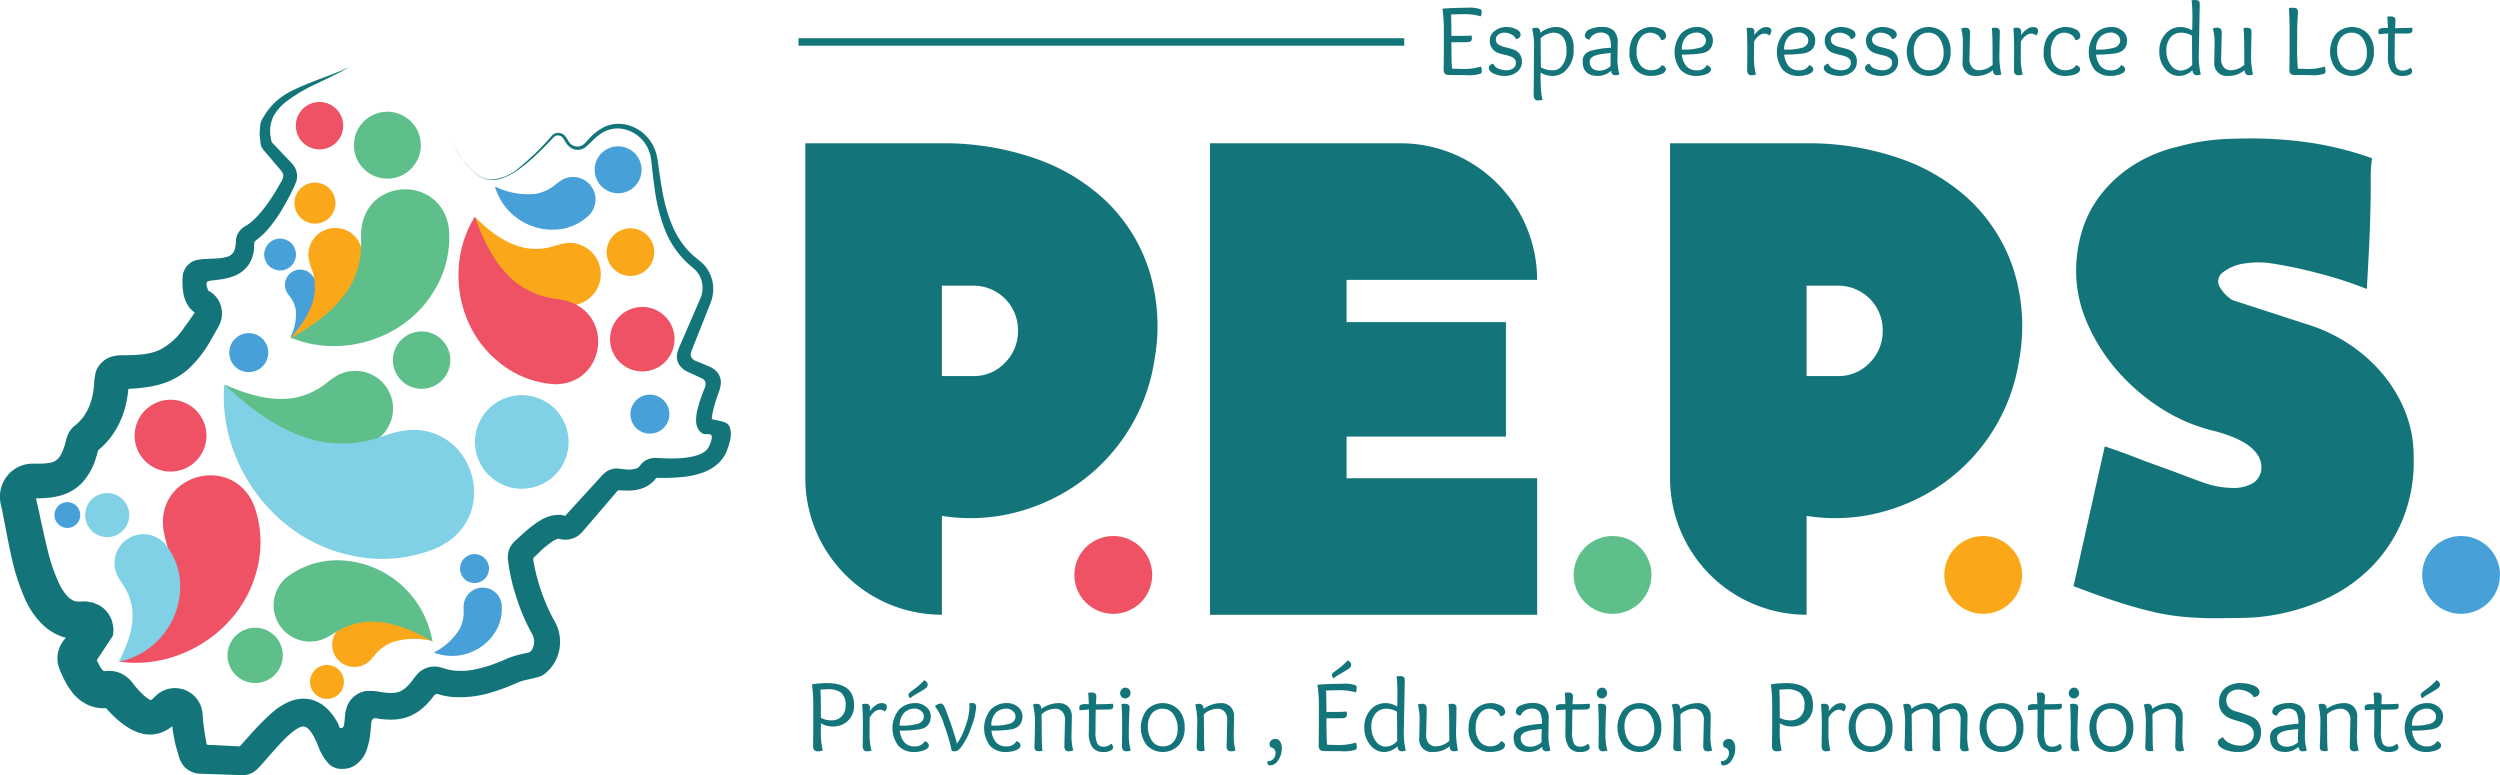 <svg xmlns="http://www.w3.org/2000/svg" width="456.398" height="141.506" viewBox="0 0 456.398 141.506"><g id="Group_251" data-name="Group 251" transform="translate(-100 -306.821)"><path id="Path_309" data-name="Path 309" d="M357.038,380.624A33.892,33.892,0,0,1,343.562,403a34.9,34.9,0,0,1-11.814,5.58,33,33,0,0,1-13.535.653v18.047h0a24.933,24.933,0,0,1-24.933-24.933V341.206h24.933a50.865,50.865,0,0,1,16.741,2.671,35.771,35.771,0,0,1,13.06,7.718A30.529,30.529,0,0,1,355.91,364,34.315,34.315,0,0,1,357.038,380.624ZM332.105,375.4a8.11,8.11,0,0,0-8.192-8.192h-5.7v16.5h5.7a7.813,7.813,0,0,0,5.818-2.434A8.11,8.11,0,0,0,332.105,375.4Z" transform="translate(-46.259 -8.23)" fill="#13757a"></path><path id="Path_310" data-name="Path 310" d="M450.124,402.351v24.933H390.4V341.206h34.787a24.933,24.933,0,0,1,24.933,24.933H415.337v7.718h29.089v20.9H415.337v7.6Z" transform="translate(-69.505 -8.23)" fill="#13757a"></path><path id="Path_311" data-name="Path 311" d="M564.567,380.624A33.892,33.892,0,0,1,551.091,403a34.9,34.9,0,0,1-11.813,5.58,33,33,0,0,1-13.535.653v18.047h0a24.933,24.933,0,0,1-24.933-24.933V341.206h24.933a50.866,50.866,0,0,1,16.741,2.671,35.78,35.78,0,0,1,13.061,7.718A30.528,30.528,0,0,1,563.439,364,34.306,34.306,0,0,1,564.567,380.624ZM539.634,375.4a8.109,8.109,0,0,0-8.192-8.192h-5.7v16.5h5.7a7.813,7.813,0,0,0,5.818-2.434A8.107,8.107,0,0,0,539.634,375.4Z" transform="translate(-95.929 -8.23)" fill="#13757a"></path><path id="Path_312" data-name="Path 312" d="M626.964,340.1a78.008,78.008,0,0,1,12.526.534,60.571,60.571,0,0,1,12.645,3.027,27.988,27.988,0,0,0-.237,2.968v2.91q0,1.958-.119,5.936t-.593,12.05a72.327,72.327,0,0,0-8.786-2.849,82.815,82.815,0,0,0-9.142-1.9,17.557,17.557,0,0,0-4.571.119,8.281,8.281,0,0,0-3.859,1.662,2.013,2.013,0,0,0-.416,2.731,7.021,7.021,0,0,0,2.2,2.255l13.535,4.394a29.7,29.7,0,0,1,7.836,3.681,28.58,28.58,0,0,1,6.174,5.521,25.171,25.171,0,0,1,4.1,6.946,22,22,0,0,1,1.484,8.073,28.153,28.153,0,0,1-1.959,11.339,27.119,27.119,0,0,1-5.758,8.786,28.78,28.78,0,0,1-8.846,6.055,38.155,38.155,0,0,1-11.22,3.028q-.832.116-2.493.178t-3.562.059a66.528,66.528,0,0,1-6.886-.119,43.384,43.384,0,0,1-6.056-.831q-3.2-.712-6.589-1.781t-8.727-3.087l5.7-25.526q1.781.6,3.562,1.247t3.561,1.365l5.58,2.018q2.73,1.069,5.4,2.019a17.037,17.037,0,0,0,5.758.95,7.082,7.082,0,0,0,3.206-.891,3.476,3.476,0,0,0,1.543-2.79,4.2,4.2,0,0,0-.831-2.552,7.414,7.414,0,0,0-2.077-1.9,15.258,15.258,0,0,0-2.672-1.305q-1.425-.535-2.731-.891a31.665,31.665,0,0,1-10.21-4.334,37.018,37.018,0,0,1-8.014-7,33.185,33.185,0,0,1-5.343-8.608,23.6,23.6,0,0,1-1.959-9.261,25.468,25.468,0,0,1,1.068-7.361,20.435,20.435,0,0,1,3.384-6.59,23.617,23.617,0,0,1,5.818-5.343,26.406,26.406,0,0,1,8.37-3.5A39.635,39.635,0,0,1,626.964,340.1Z" transform="translate(-119.103 -7.951)" fill="#13757a"></path><circle id="Ellipse_67" data-name="Ellipse 67" cx="7.105" cy="7.105" r="7.105" transform="translate(296.133 404.674)" fill="#ef5165"></circle><circle id="Ellipse_68" data-name="Ellipse 68" cx="7.105" cy="7.105" r="7.105" transform="translate(387.283 404.674)" fill="#5fbf8b"></circle><circle id="Ellipse_69" data-name="Ellipse 69" cx="7.105" cy="7.105" r="7.105" transform="translate(454.951 404.674)" fill="#faa81a"></circle><circle id="Ellipse_70" data-name="Ellipse 70" cx="7.105" cy="7.105" r="7.105" transform="translate(542.187 404.674)" fill="#48a0d9"></circle><g id="Group_221" data-name="Group 221" transform="translate(100 319.04)"><g id="Group_202" data-name="Group 202" transform="translate(52 36.974)"><path id="Path_313" data-name="Path 313" d="M169.348,383.919a9.357,9.357,0,0,0,1.022-4.977,5.369,5.369,0,0,0-.988-2.374c-.2-.256-.367-.465-.529-.717a2.784,2.784,0,0,1,4.3-3.5,6.374,6.374,0,0,1,1.659,3.75,7.437,7.437,0,0,1-5.465,7.819Z" transform="translate(-168.361 -371.493)" fill="#48a0d9"></path></g><circle id="Ellipse_71" data-name="Ellipse 71" cx="2.907" cy="2.907" r="2.907" transform="translate(47.314 32.729) rotate(-23.282)" fill="#48a0d9"></circle><g id="Group_203" data-name="Group 203"><path id="Path_314" data-name="Path 314" d="M184.751,340.112a10.735,10.735,0,0,0,2.606,2.639,4.759,4.759,0,0,0,1.842.721,4.907,4.907,0,0,0,1.965-.109,10.4,10.4,0,0,0,3.327-1.627,28.373,28.373,0,0,0,3.163-2.582q1.12-1.029,2.174-2.129l1.221-1.273a1.072,1.072,0,0,1,.991-.346c.394.1.6.19,1.039.912a3.493,3.493,0,0,0,1.317,1.446,2.359,2.359,0,0,0,1.946.08,2.562,2.562,0,0,0,.814-.548c.246-.216.5-.455.745-.7s.548-.543.76-.723.433-.372.657-.536a6.712,6.712,0,0,1,1.4-.827,5.423,5.423,0,0,1,3.124-.278,6.382,6.382,0,0,1,4.658,4.055,7.08,7.08,0,0,1,.38,1.568l.2,1.8c.132,1.207.285,2.423.459,3.64a31.866,31.866,0,0,0,1.83,7.268,16.653,16.653,0,0,0,4.37,6.344l.743.638a6.112,6.112,0,0,1,.567.523,4.465,4.465,0,0,1,.817,1.251,4.789,4.789,0,0,1,.271,2.973,4.511,4.511,0,0,1-.227.723c-.087.232-.236.554-.351.826l-.74,1.705-1.486,3.423-.746,1.718-.45,1.04a8.769,8.769,0,0,0-.431,1.149,2.9,2.9,0,0,0,.25,2.315,3.8,3.8,0,0,0,1.859,1.479c1.527.7,1.835.824,2.51,1.171a1.167,1.167,0,0,1,.5.887,2.368,2.368,0,0,1-.281,1.02l-.113.278-.138.371c-.111.308-.232.609-.335.929-.214.632-.423,1.278-.59,1.975a8.044,8.044,0,0,0-.287,2.356,2.882,2.882,0,0,0,.68,1.74,1.68,1.68,0,0,0,.4.338l.163.1.072.027a1.041,1.041,0,0,0,.3.059c.2.014.408,0,.612,0a.659.659,0,0,1,.557.191.82.82,0,0,1,.065.607,3.724,3.724,0,0,1-.16.607,5.109,5.109,0,0,1-.51,1.135,2.729,2.729,0,0,1-.9.84c-.127.066-.221.13-.374.2l-.5.208a9.448,9.448,0,0,1-1.1.309,14.32,14.32,0,0,1-2.4.307q-1.245.064-2.532.016l-1.3-.058-.327-.018a3.671,3.671,0,0,0-.575.012,3.4,3.4,0,0,0-1.2.348,3.268,3.268,0,0,0-1.23,1.071.748.748,0,0,1-.068.085.577.577,0,0,1-.09.1,1.388,1.388,0,0,1-.513.313,4.563,4.563,0,0,1-1.888.165c-.249,0-1.033-.151-1.656-.167a3.377,3.377,0,0,0-1.832.526,7.291,7.291,0,0,0-1.394,1.33l-.891.974-3.555,3.888-1.762,1.927-.176-.044c-.2-.048-.4-.089-.605-.122a6.234,6.234,0,0,0-3.669.955,17.057,17.057,0,0,0-2.408,1.735c-.362.3-.7.607-1.038.91L194.16,409.3a3.97,3.97,0,0,0-1.415,3.619c.04.333.089.739.132,1l.113.705c.079.469.174.929.271,1.389q.3,1.373.7,2.71a40.772,40.772,0,0,0,1.939,5.235c.383.84.841,1.73,1.272,2.5a2.889,2.889,0,0,1,.339,1.406,2.778,2.778,0,0,1-.38,1.362,1.389,1.389,0,0,1-.3.382.567.567,0,0,1-.372.191l-1.033.229c-.448.1-.918.218-1.407.361a13.156,13.156,0,0,0-1.51.543c-.431.183-.77.339-1.161.492a25.389,25.389,0,0,1-4.541,1.425,12.1,12.1,0,0,1-4.29.186,8.9,8.9,0,0,1-.96-.208l-.156-.051-.068-.018-.135-.037-.269-.074-.539-.148a3.353,3.353,0,0,0-1.071-.154,4.3,4.3,0,0,0-2.938,1.186l-.726.841-.238.329-.144.194-.087.111-.243.3c-.16.208-.328.358-.488.544a5.366,5.366,0,0,1-.959.789,2.877,2.877,0,0,1-.939.406,4.3,4.3,0,0,1-1.164.127,11.338,11.338,0,0,1-1.477-.111c-.536-.075-1.09-.2-1.614-.235a10.672,10.672,0,0,0-1.535,0,4.475,4.475,0,0,0-2.589,1.438,4.64,4.64,0,0,0-.786,1.263c-.086.234-.145.488-.218.732a3.576,3.576,0,0,0-.163.773l-.13,1.48-.022.162c-.015.107-.032.211-.054.31a.948.948,0,0,1-.255.525.425.425,0,0,1-.545-.019c-.132-.16-.135-.379-.215-.546a2.353,2.353,0,0,0-.129-.288l-.052-.1-.207-.345c-.154-.246-.284-.486-.475-.738a8.713,8.713,0,0,0-.57-.747,7.194,7.194,0,0,0-.739-.775,6.878,6.878,0,0,0-2.072-1.33,6.05,6.05,0,0,0-2.426-.4,7.144,7.144,0,0,0-2.385.568,12.04,12.04,0,0,0-3.033,1.955,44.6,44.6,0,0,0-4.09,4.133l-1.745,1.935a.259.259,0,0,1-.269.108l-4.763-.243a4.69,4.69,0,0,1-1.013-.067.2.2,0,0,1-.116-.19l-.013-.09-.135-.706-.234-1.417c-.143-.943-.252-1.885-.314-2.788l-.02-.335c0-.067-.028-.313-.049-.459a3.8,3.8,0,0,0-.1-.511,5.053,5.053,0,0,0-8.571-2.251,5.544,5.544,0,0,1-.626.58.232.232,0,0,1-.188.013.664.664,0,0,1-.138-.077,1.92,1.92,0,0,1-.329-.2,8.428,8.428,0,0,1-.811-.634c-.287-.3-.582-.541-.872-.887l-.439-.485-.488-.6a5.969,5.969,0,0,0-2.2-1.926,5.292,5.292,0,0,0-2.88-.47l-.148.011c-.05,0-.024,0-.04,0l-.037-.005a.343.343,0,0,0-.074,0c-.023-.018-.055-.008-.065-.018a.36.36,0,0,1-.069-.04,2.913,2.913,0,0,1-.612-.79c-.825-1.567-.533-1.059-.557-1.213l.014-.013.008-.007.287-.432,1.362-2.058.683-1.031.342-.516.17-.259c.062-.088.042-.14.065-.214a5.18,5.18,0,0,0,.08-.883c0-.154,0-.312-.018-.47a1.372,1.372,0,0,0-.032-.237l-.2-.926-.01-.03-.081-.234a5.388,5.388,0,0,0-.44-.885,5.118,5.118,0,0,0-1.246-1.381,4.827,4.827,0,0,0-.676-.439l-.817-.345-.2-.087-.291-.048-.588-.094c-.2-.028-.386-.07-.593-.087l-.685.029-.5,0-.252,0c-.029,0-.025,0-.081,0l-.183-.028c-.054-.008-.018,0-.032-.006l-.024-.009a1.628,1.628,0,0,0-.189-.057,2.861,2.861,0,0,1-.37-.164,3.828,3.828,0,0,1-.771-.574,9.115,9.115,0,0,1-1.549-2.243,32.731,32.731,0,0,1-2.257-6.6c-.605-2.412-1.1-4.934-1.69-7.556l-.366-1.57,0-.009c.009,0,.007-.01.015-.007l.639-.014c.309-.009.624-.021.964-.047a15.571,15.571,0,0,0,2.16-.282,9.6,9.6,0,0,0,2.49-.887,8.312,8.312,0,0,0,2.287-1.758,11.613,11.613,0,0,0,2.354-4.273c.1-.336.226-.688.3-1.013l.12-.494c0-.007,0,0,0,0l0-.006.061-.046.237-.195.457-.416c.31-.271.58-.585.867-.883a14.464,14.464,0,0,0,1.476-1.979,15.786,15.786,0,0,0,1.88-4.424,18.458,18.458,0,0,0,.45-2.287c.043-.359.1-.879.1-.841l.008-.12v0a.018.018,0,0,1,.018-.023l1.313-.086c.7-.047,1.432-.144,2.17-.252a16.8,16.8,0,0,0,3.736-.982,13.573,13.573,0,0,0,3.461-2.08,21,21,0,0,0,4.242-5.306c.507-.856.977-1.692,1.42-2.507l.109-.2c.071-.129.139-.258.2-.391a5.059,5.059,0,0,0,.287-.826,4.826,4.826,0,0,0,.107-1.705,4.706,4.706,0,0,0-1.521-2.96,4.642,4.642,0,0,0-.683-.5c-.173-.106-.1-.061-.118-.068l-.031.044c-.025,0-.083-.048-.151-.2a2.111,2.111,0,0,1-.114-.311c-.016-.065-.037-.121-.052-.2-.007-.027-.015-.027-.024-.062a2.938,2.938,0,0,1-.081-.327.65.65,0,0,1,.075-.574c.119-.18.332-.2.535-.243l.232-.044.063-.011.19-.02.389-.043c.529-.062,1.075-.124,1.673-.239a10.215,10.215,0,0,0,1.9-.526A5.968,5.968,0,0,0,144.8,359.7a5.613,5.613,0,0,0,.758-.965,6.9,6.9,0,0,0,.5-1.111,6.009,6.009,0,0,0,.268-1.108,5.92,5.92,0,0,0,.085-.855l-.011-.452a.779.779,0,0,1,.059-.322,1.122,1.122,0,0,1,.444-.477l.126-.1.214-.173.421-.35c.251-.243.526-.478.752-.73a17.484,17.484,0,0,0,1.3-1.525,29.556,29.556,0,0,0,2.115-3.195c.313-.544.616-1.091.9-1.643l.423-.83.477-.974c.183-.39.338-.783.482-1.174a3.215,3.215,0,0,0,.112-1.228,3.635,3.635,0,0,0-1.1-2.166l-2.783-2.922-.523-.536a1.124,1.124,0,0,1-.294-.522l-.115-.668a3.15,3.15,0,0,1-.089-.8l0-.793a4.317,4.317,0,0,1,.129-.766,6.3,6.3,0,0,1,.5-1.47,9.025,9.025,0,0,1,2.1-2.47A28.351,28.351,0,0,1,157.9,325.9c2.028-.99,4.051-1.9,5.873-3.016-2.6,1.236-4.628,1.884-6.615,2.674-1,.4-2.008.791-3.068,1.3a14.447,14.447,0,0,0-3.412,2.065,12.268,12.268,0,0,0-2.464,2.917c-.194.313-.366.6-.45.778a3.244,3.244,0,0,0-.292,1.328c-.027.447-.074.9-.076,1.341q.074.681.148,1.358a2.434,2.434,0,0,0,.526,1.352l3.063,3.6a3.982,3.982,0,0,1,.418.541,1.336,1.336,0,0,1,.164.651,2.661,2.661,0,0,1-.488,1.234l-.407.718-.451.765c-.3.505-.62,1-.942,1.485a26.509,26.509,0,0,1-2.067,2.723,14.091,14.091,0,0,1-1.137,1.171c-.192.186-.4.338-.595.508l-.306.22a3.853,3.853,0,0,1-.373.248,3.682,3.682,0,0,0-1.507,1.408,3.045,3.045,0,0,0-.333.98c-.043.338-.052.641-.08.964a4,4,0,0,1-.1.688,2.324,2.324,0,0,1-.148.493,1.9,1.9,0,0,1-.523.736,2.148,2.148,0,0,1-.79.421,6.539,6.539,0,0,1-1.183.23c-.43.054-.9.077-1.38.1l-1.918.087a11.222,11.222,0,0,0-1.328.233,3.21,3.21,0,0,0-1.15.644,3.441,3.441,0,0,0-1.167,2.32,12.635,12.635,0,0,0,.1,2.8,6.077,6.077,0,0,0,.912,2.538,4.53,4.53,0,0,0,1.114,1.156l.085.06-.058.084-.261.383-.523.764c-.354.491-.7,1-1.06,1.469A11.79,11.79,0,0,1,129,374.612a10.615,10.615,0,0,1-2.978.737c-.55.062-1.114.111-1.7.132l-.879.029-1.464.016a6.294,6.294,0,0,0-2.2.469,4.446,4.446,0,0,0-1.708,1.445,3.868,3.868,0,0,0-.7,1.663c-.05.353-.133.751-.164,1.125-.022.352-.046.721-.07,1.1a13.652,13.652,0,0,1-.543,2.673,9.353,9.353,0,0,1-1.162,2.457,7.4,7.4,0,0,1-.75.964,5.281,5.281,0,0,1-.388.4,5.148,5.148,0,0,1-.519.457,4.335,4.335,0,0,0-1.479,1.982,9.014,9.014,0,0,0-.356,1.219c-.059.206-.1.434-.175.622l-.2.587-.224.532a3.788,3.788,0,0,1-1.021,1.436,3.038,3.038,0,0,1-1.506.539,9.917,9.917,0,0,1-1.2.1c-.208.013-.451.008-.678.012h-.933a5.965,5.965,0,0,0-5.439,3.436,6.049,6.049,0,0,0-.525,3.364,7.3,7.3,0,0,0,.159.868l.125.556.189.91c.494,2.45.941,5.018,1.535,7.647a39.243,39.243,0,0,0,2.622,8.141,15.453,15.453,0,0,0,2.829,4.187,10.193,10.193,0,0,0,2.357,1.81,9.274,9.274,0,0,0,1.444.654l.726.218a6.225,6.225,0,0,0-.946,1.327,5.365,5.365,0,0,0-.579,2.081,4.737,4.737,0,0,0,.316,2.148,7.526,7.526,0,0,0,.424,1.045l.226.488.144.3a13.828,13.828,0,0,0,1.6,2.6,7.668,7.668,0,0,0,3.345,2.468,6.861,6.861,0,0,0,1.465.346,4.954,4.954,0,0,0,.684.052l.329.007h.162c.008,0,.005,0,.005,0a.128.128,0,0,1,.064-.046.108.108,0,0,1,.042,0,.093.093,0,0,1,.024.006l.018.009.008.005.065.073a21.85,21.85,0,0,0,2.638,2.547l.783.591.893.558c.31.18.68.343,1.019.5a9.82,9.82,0,0,0,1.293.412,6.293,6.293,0,0,0,2.73-.009,6.681,6.681,0,0,0,2.42-1.173c.082-.067.161-.136.242-.2.087.576.155,1.158.262,1.733q.161.8.324,1.624l.6,2.045a4.667,4.667,0,0,0,1,1.968,4.1,4.1,0,0,0,3.043,1.314l7.3.251a3.81,3.81,0,0,0,2.982-1.08c.934-.965,1.252-1.365,1.811-1.994,1.035-1.176,2.121-2.44,3.31-3.615a14.515,14.515,0,0,1,1.842-1.573,5.173,5.173,0,0,1,.853-.48,1.434,1.434,0,0,1,.612-.126,1.315,1.315,0,0,1,.6.178,2.354,2.354,0,0,1,.577.54,7.129,7.129,0,0,1,.716,1.064l.542,1.1.512,1.294c.157.383.35.672.525,1.015l.27.5.271.343.548.684a2.909,2.909,0,0,0,.652.537,3.369,3.369,0,0,0,1.942.472,4.105,4.105,0,0,0,2.045-.5,5.587,5.587,0,0,0,2.493-3.383,13.279,13.279,0,0,0,.531-2.559q.084-.9.171-1.817a1.4,1.4,0,0,1,.15-.666.717.717,0,0,1,.592-.323c.237.016.463.082.711.112l.091.014.25.027.514.055c.353.026.709.051,1.082.055a10.323,10.323,0,0,0,2.371-.231,8.371,8.371,0,0,0,2.392-.976,10.463,10.463,0,0,0,1.925-1.546c.261-.283.536-.568.773-.86l.354-.439.084-.1c0,.008-.015.018,0,0l.055-.074a1.168,1.168,0,0,1,.373-.391.668.668,0,0,1,.535-.036l.261.091.033.011.017.005c-.005,0-.1-.023-.056-.012l.224.056.45.109a12.7,12.7,0,0,0,1.816.268,19.542,19.542,0,0,0,7.025-.87,34.455,34.455,0,0,0,3.281-1.161l.8-.337.711-.307a10.5,10.5,0,0,1,1.288-.409l1.578-.369a8.586,8.586,0,0,0,1.354-.391,4.165,4.165,0,0,0,1.138-.833,6.714,6.714,0,0,0,.942-1.082,6.909,6.909,0,0,0,.657-1.135,7.529,7.529,0,0,0,.665-2.455,7.453,7.453,0,0,0-.294-2.942,7.188,7.188,0,0,0-.577-1.384l-.483-.882a32.9,32.9,0,0,1-1.551-3.427,37.287,37.287,0,0,1-1.2-3.634c-.173-.615-.323-1.232-.456-1.848l-.184-.922-.094-.574a.588.588,0,0,1,.094-.516c.058-.069.127-.129.191-.193l.6-.575a18.921,18.921,0,0,1,2.531-2.114,3.85,3.85,0,0,1,1-.507c.1-.034.148-.022.156-.051l.091.027c.082.023.164.045.25.062a4.4,4.4,0,0,0,.516.081,4.132,4.132,0,0,0,2.178-.376,3.962,3.962,0,0,0,.975-.659c.074-.065.141-.135.207-.205l.133-.147.154-.178,1.228-1.425,4.782-5.578a.942.942,0,0,1,.528-.428,1.01,1.01,0,0,1,.348,0l.215.014c.183.014.364.027.553.032a9.181,9.181,0,0,0,2.4-.192,5.619,5.619,0,0,0,2.609-1.32,5.2,5.2,0,0,0,.537-.6l.15-.21h.1l.942.011a33.328,33.328,0,0,0,3.874-.174,14.733,14.733,0,0,0,4.015-.96,9.634,9.634,0,0,0,1.038-.512,5.974,5.974,0,0,0,1.081-.77l.5-.437.415-.506a5.129,5.129,0,0,0,.7-1.082,11.919,11.919,0,0,0,.806-2.359,4.641,4.641,0,0,0,.032-2.256,1.524,1.524,0,0,0-.618-.889,2.96,2.96,0,0,0-.847-.348c-.3-.084-.626-.163-1.041-.249l-.66-.131-.085-.016a.509.509,0,0,0-.052.037l-.045.034a2.531,2.531,0,0,1,.009-.3,8.658,8.658,0,0,1,.237-1.442c.122-.51.271-1.025.427-1.541l.253-.774.173-.5.2-.551a5.2,5.2,0,0,0,.351-1.885,3.023,3.023,0,0,0-.7-1.729,4.173,4.173,0,0,0-1.534-1.04l-1.571-.669-.449-.18a1.986,1.986,0,0,1-1.043-.64,1.234,1.234,0,0,1-.106-1.185l1.19-3.028q.69-1.738,1.375-3.463l.685-1.722c.116-.3.224-.544.345-.888a6.381,6.381,0,0,0,.288-1.028,6.713,6.713,0,0,0-.5-4.132,6.307,6.307,0,0,0-1.19-1.724,7.635,7.635,0,0,0-.78-.684l-.675-.545a13.6,13.6,0,0,1-2.368-2.528,15.562,15.562,0,0,1-1.741-3.027,29.814,29.814,0,0,1-1.957-6.835q-.313-1.773-.562-3.568l-.253-1.8a8.137,8.137,0,0,0-.465-1.825,7.394,7.394,0,0,0-5.465-4.677,6.387,6.387,0,0,0-3.656.383,9.705,9.705,0,0,0-2.935,2.226c-.5.47-.878,1.158-1.6,1.346a1.846,1.846,0,0,1-1.936-.582c-.224-.277-.38-.6-.58-.908a2.672,2.672,0,0,0-.339-.434,1.736,1.736,0,0,0-.4-.294,1.579,1.579,0,0,0-1.809.189,47.566,47.566,0,0,1-6.33,6.156,8.248,8.248,0,0,1-4.737,1.972,4.424,4.424,0,0,1-2.574-.826,8.991,8.991,0,0,1-1.893-1.784c-1.08-1.312-1.964-2.713-2.881-4.075m-70.436,90.4h-.008s0-.006.024-.032C112.047,427.121,112.037,427.133,112.024,427.138Zm89.964-18.4a.128.128,0,0,0,0-.017L202,408.7l0-.008C201.969,408.794,202.041,408.562,201.987,408.734Z" transform="translate(-100 -322.885)" fill="#13757a"></path></g><circle id="Ellipse_72" data-name="Ellipse 72" cx="6.11" cy="6.11" r="6.11" transform="matrix(0.972, -0.236, 0.236, 0.972, 63.336, 9.793)" fill="#5fbf8b"></circle><path id="Path_315" data-name="Path 315" d="M178.092,353.714a3.745,3.745,0,1,1-4.362-3.005A3.746,3.746,0,0,1,178.092,353.714Z" transform="translate(-116.912 -329.529)" fill="#faa81a"></path><g id="Group_204" data-name="Group 204" transform="translate(52.981 29.374)"><path id="Path_316" data-name="Path 316" d="M169.651,381.645c2.093-2.328,3.9-4.951,4.4-7.822a9.46,9.46,0,0,0-.386-4.524c-.192-.535-.367-.98-.5-1.492a4.917,4.917,0,0,1,9.117-3.577,11.259,11.259,0,0,1,.774,7.2,13.137,13.137,0,0,1-13.4,10.215Z" transform="translate(-169.651 -361.501)" fill="#faa81a"></path></g><g id="Group_206" data-name="Group 206" transform="translate(53.162 22.341)"><g id="Group_205" data-name="Group 205"><path id="Path_317" data-name="Path 317" d="M169.889,379.354c4.47-2.483,8.656-5.559,10.953-9.721a15.428,15.428,0,0,0,1.817-7.185c-.011-.929-.043-1.706.018-2.569.714-9.8,14.5-10.292,15.971-.655A18.377,18.377,0,0,1,196,370.743c-5.22,8.872-16.945,12.447-26.113,8.611Z" transform="translate(-169.889 -352.255)" fill="#5fbf8b"></path></g></g><circle id="Ellipse_73" data-name="Ellipse 73" cx="6.559" cy="6.559" r="6.559" transform="translate(22.264 64.61) rotate(-28.032)" fill="#ef5165"></circle><g id="Group_208" data-name="Group 208" transform="translate(21.802 74.554)"><g id="Group_207" data-name="Group 207"><path id="Path_318" data-name="Path 318" d="M128.662,454.91c3.987-3.774,7.52-8.087,8.8-13.028a16.568,16.568,0,0,0-.026-7.956c-.259-.963-.5-1.763-.666-2.677-1.87-10.385,12.331-14.565,16.433-4.937A19.731,19.731,0,0,1,153.52,439c-3.063,10.616-14.3,17.459-24.858,15.915Z" transform="translate(-128.662 -420.898)" fill="#ef5165"></path></g></g><circle id="Ellipse_74" data-name="Ellipse 74" cx="5.888" cy="5.888" r="5.888" transform="translate(110.975 44.237) rotate(-4.006)" fill="#ef5165"></circle><path id="Path_319" data-name="Path 319" d="M250.524,370.273a4.344,4.344,0,1,1,3.726-4.884A4.344,4.344,0,0,1,250.524,370.273Z" transform="translate(-134.847 -332.156)" fill="#faa81a"></path><path id="Path_320" data-name="Path 320" d="M175.721,339.934a4.324,4.324,0,1,1,3.909-4.7A4.324,4.324,0,0,1,175.721,339.934Z" transform="translate(-116.993 -324.9)" fill="#ef5165"></path><g id="Group_209" data-name="Group 209" transform="translate(86.69 27.452)"><path id="Path_321" data-name="Path 321" d="M214.05,358.975c2.58,2.557,5.517,4.8,8.815,5.533a10.974,10.974,0,0,0,5.264-.193c.631-.192,1.155-.37,1.756-.5a5.7,5.7,0,0,1,3.631,10.765,13.065,13.065,0,0,1-8.386.492,15.238,15.238,0,0,1-11.081-16.1Z" transform="translate(-213.966 -358.975)" fill="#faa81a"></path></g><g id="Group_210" data-name="Group 210" transform="translate(83.695 27.346)"><path id="Path_322" data-name="Path 322" d="M213.034,358.835c1.636,4.648,3.882,9.122,7.466,11.976a14.882,14.882,0,0,0,6.533,2.887c.885.139,1.629.234,2.439.432,9.2,2.262,7.435,15.435-1.958,15.279A17.7,17.7,0,0,1,217,385.034c-7.585-6.391-9.088-18.108-3.963-26.2Z" transform="translate(-210.029 -358.835)" fill="#ef5165"></path></g><circle id="Ellipse_75" data-name="Ellipse 75" cx="5.242" cy="5.242" r="5.242" transform="translate(69.659 52.289) rotate(-35.403)" fill="#5fbf8b"></circle><g id="Group_211" data-name="Group 211" transform="translate(41.066 55.435)"><path id="Path_323" data-name="Path 323" d="M153.987,398.333c4.006,1.778,8.279,3.044,12.314,2.461a13.245,13.245,0,0,0,5.854-2.475c.63-.488,1.145-.913,1.766-1.317a6.882,6.882,0,0,1,8.711,10.583,15.757,15.757,0,0,1-9.246,4.151,18.386,18.386,0,0,1-19.4-13.4Z" transform="translate(-153.987 -395.762)" fill="#5fbf8b"></path></g><circle id="Ellipse_76" data-name="Ellipse 76" cx="3.561" cy="3.561" r="3.561" transform="translate(40.39 51.842) rotate(-41.429)" fill="#48a0d9"></circle><g id="Group_213" data-name="Group 213" transform="translate(90.34 13.107)"><g id="Group_212" data-name="Group 212" transform="translate(0 6.99)"><path id="Path_324" data-name="Path 324" d="M218.765,351.025a13.791,13.791,0,0,0,7.364,1.371,7.889,7.889,0,0,0,3.472-1.521c.372-.3.675-.553,1.044-.8a4.1,4.1,0,0,1,5.277,6.244,9.4,9.4,0,0,1-5.482,2.547,10.965,10.965,0,0,1-11.675-7.842Z" transform="translate(-218.765 -349.306)" fill="#48a0d9"></path></g><circle id="Ellipse_77" data-name="Ellipse 77" cx="4.286" cy="4.286" r="4.286" transform="matrix(0.911, -0.412, 0.412, 0.911, 16.833, 3.533)" fill="#48a0d9"></circle></g><circle id="Ellipse_78" data-name="Ellipse 78" cx="2.36" cy="2.36" r="2.36" transform="matrix(0.75, -0.662, 0.662, 0.75, 8.962, 81.598)" fill="#48a0d9"></circle><circle id="Ellipse_79" data-name="Ellipse 79" cx="3.561" cy="3.561" r="3.561" transform="translate(113.621 63.074) rotate(-41.429)" fill="#48a0d9"></circle><circle id="Ellipse_80" data-name="Ellipse 80" cx="5.048" cy="5.048" r="5.048" transform="translate(39.443 107.387) rotate(-44.678)" fill="#5fbf8b"></circle><path id="Path_325" data-name="Path 325" d="M175.457,467.2a3.094,3.094,0,1,1-.27,4.367A3.094,3.094,0,0,1,175.457,467.2Z" transform="translate(-117.809 -357.24)" fill="#faa81a"></path><g id="Group_214" data-name="Group 214" transform="translate(60.62 99.115)"><path id="Path_326" data-name="Path 326" d="M198.052,458.892a13.62,13.62,0,0,0-7.41.219,7.821,7.821,0,0,0-3.039,2.2c-.3.364-.537.677-.841.992a4.062,4.062,0,0,1-6.415-4.931,9.3,9.3,0,0,1,4.767-3.614,10.853,10.853,0,0,1,12.937,5.134Z" transform="translate(-179.693 -453.186)" fill="#faa81a"></path></g><g id="Group_216" data-name="Group 216" transform="translate(49.908 90.065)"><g id="Group_215" data-name="Group 215"><path id="Path_327" data-name="Path 327" d="M194.646,456.11c-3.661-2.108-7.621-3.761-11.545-3.615a12.749,12.749,0,0,0-5.862,1.773c-.653.4-1.19.757-1.826,1.081a6.63,6.63,0,0,1-7.264-11.028,15.186,15.186,0,0,1,9.282-3.032,17.71,17.71,0,0,1,17.215,14.821Z" transform="translate(-165.611 -441.288)" fill="#5fbf8b"></path></g></g><circle id="Ellipse_81" data-name="Ellipse 81" cx="2.65" cy="2.65" r="2.65" transform="matrix(0.969, -0.247, 0.247, 0.969, 83.409, 89.665)" fill="#48a0d9"></circle><g id="Group_217" data-name="Group 217" transform="translate(79.196 95.053)"><path id="Path_328" data-name="Path 328" d="M204.114,459.7a11.691,11.691,0,0,0,4.7-4.27,6.691,6.691,0,0,0,.752-3.126c-.01-.4-.027-.739-.005-1.114a3.481,3.481,0,0,1,6.923-.364,7.974,7.974,0,0,1-1.089,5.009,9.3,9.3,0,0,1-11.281,3.866Z" transform="translate(-204.114 -447.845)" fill="#48a0d9"></path></g><path id="Path_329" data-name="Path 329" d="M128.116,427.491a4.02,4.02,0,1,1-5.336-1.962A4.02,4.02,0,0,1,128.116,427.491Z" transform="translate(-104.893 -347.362)" fill="#80d1e5"></path><g id="Group_218" data-name="Group 218" transform="translate(20.875 85.274)"><path id="Path_330" data-name="Path 330" d="M128.252,458.312c1.557-2.979,2.735-6.188,2.486-9.305a10.156,10.156,0,0,0-1.608-4.6c-.343-.506-.643-.921-.922-1.416a5.278,5.278,0,0,1,8.526-6.15,12.086,12.086,0,0,1,2.725,7.28,14.1,14.1,0,0,1-11.207,14.192Z" transform="translate(-127.443 -434.99)" fill="#80d1e5"></path></g><circle id="Ellipse_82" data-name="Ellipse 82" cx="8.552" cy="8.552" r="8.552" transform="matrix(0.177, -0.984, 0.984, 0.177, 85.329, 75.364)" fill="#80d1e5"></circle><g id="Group_220" data-name="Group 220" transform="translate(40.855 57.981)"><g id="Group_219" data-name="Group 219"><path id="Path_331" data-name="Path 331" d="M153.805,399.109c5.227,4.889,11.121,9.145,17.652,10.417a21.6,21.6,0,0,0,10.352-.664c1.233-.414,2.255-.79,3.431-1.079,13.366-3.257,19.934,14.894,7.729,21a25.72,25.72,0,0,1-16.481,1.42c-14.059-3.144-23.855-17.23-22.682-31.088Z" transform="translate(-153.71 -399.109)" fill="#80d1e5"></path></g></g></g><g id="Group_223" data-name="Group 223" transform="translate(363.33 306.821)"><g id="Group_222" data-name="Group 222"><path id="Path_332" data-name="Path 332" d="M446.406,319.895l.037-3.075v-3.681a29.014,29.014,0,0,0-.257-4.289q1.969-.165,4.316-.166a6.591,6.591,0,0,1,2.678.276.692.692,0,0,1,.166.534,2.016,2.016,0,0,1-.147.755,10.831,10.831,0,0,0-3.424-.386q-.977,0-2.025.056.073.81.073,3.9h1.454q1.546,0,2.209-.074a1.3,1.3,0,0,1,.074.525.619.619,0,0,1-.193.524,1.163,1.163,0,0,1-.644.167q-.452.018-1.279.017h-1.62q0,4.014.129,4.823c.539.024.976.036,1.307.036a11.22,11.22,0,0,0,3.958-.424,2.022,2.022,0,0,1,.148.755.7.7,0,0,1-.166.534,7.265,7.265,0,0,1-2.835.276q-2.5,0-3.047-.028a.944.944,0,0,1-.727-.267A1.317,1.317,0,0,1,446.406,319.895Z" transform="translate(-446.185 -307.267)" fill="#13757a"></path><path id="Path_333" data-name="Path 333" d="M462.286,315.533a1.663,1.663,0,0,0-.828-.865,2.708,2.708,0,0,0-1.279-.331,1.821,1.821,0,0,0-1.114.34,1.1,1.1,0,0,0-.46.93,1.008,1.008,0,0,0,.488.9,3.8,3.8,0,0,0,1.187.478q.7.167,1.4.378a2.534,2.534,0,0,1,1.187.763,2.09,2.09,0,0,1,.488,1.436,2.3,2.3,0,0,1-.939,1.988,3.559,3.559,0,0,1-2.145.681,4.74,4.74,0,0,1-2.08-.423q-.875-.423-.875-1.05,0-.533.828-.773a1.555,1.555,0,0,0,.875.9,3.426,3.426,0,0,0,1.464.313,2.153,2.153,0,0,0,1.279-.349,1.153,1.153,0,0,0,.488-.995,1.014,1.014,0,0,0-.488-.938,3.955,3.955,0,0,0-1.187-.452q-.7-.155-1.4-.368a2.324,2.324,0,0,1-1.675-2.411,2.031,2.031,0,0,1,.948-1.7,3.345,3.345,0,0,1,1.979-.682,4.353,4.353,0,0,1,1.859.386q.828.387.828,1.013T462.286,315.533Z" transform="translate(-448.849 -308.373)" fill="#13757a"></path><path id="Path_334" data-name="Path 334" d="M467.992,325.658l.055-8.192a13.814,13.814,0,0,0-.349-3.884,1.76,1.76,0,0,1,.718-.147q.791,0,.791.92a4.7,4.7,0,0,1,2.844-1.05,3.007,3.007,0,0,1,2.337.985,4.337,4.337,0,0,1,.893,2.992,5.035,5.035,0,0,1-1.749,4.234,3.334,3.334,0,0,1-2.108.717,3.928,3.928,0,0,1-2.163-.625,32.681,32.681,0,0,0,.129,3.874,8.12,8.12,0,0,0,.24,1.077,1.97,1.97,0,0,1-.8.148.777.777,0,0,1-.653-.24A1.361,1.361,0,0,1,467.992,325.658Zm1.307-5.007a3.981,3.981,0,0,0,2.209.552,2,2,0,0,0,1.417-.552,4.153,4.153,0,0,0,1.05-3.093,3.844,3.844,0,0,0-.635-2.439,2.139,2.139,0,0,0-1.758-.782,3.645,3.645,0,0,0-2.32,1.012Q469.3,319.4,469.3,320.651Z" transform="translate(-451.334 -308.373)" fill="#13757a"></path><path id="Path_335" data-name="Path 335" d="M486.233,316.307l-.036,2.485a10.672,10.672,0,0,0,.35,3.166,1.574,1.574,0,0,1-.709.148.736.736,0,0,1-.58-.193,1.191,1.191,0,0,1-.221-.617,3.678,3.678,0,0,1-2.356.939q-2.835,0-2.835-2.6a1.884,1.884,0,0,1,.442-1.381,2.749,2.749,0,0,1,1.215-.663,18.23,18.23,0,0,1,3.5-.5,4.282,4.282,0,0,0-.386-2.163,1.832,1.832,0,0,0-1.638-.6,2.079,2.079,0,0,0-1.068.331,2.048,2.048,0,0,0-.828.957q-.847-.165-.847-.736a1.3,1.3,0,0,1,.884-1.151,5.152,5.152,0,0,1,2.264-.433,3.088,3.088,0,0,1,2.117.654A3.043,3.043,0,0,1,486.233,316.307Zm-1.251,1.73c-.357.037-.623.068-.8.091s-.418.055-.718.093a5.9,5.9,0,0,0-.672.11c-.148.036-.329.086-.543.147a1.658,1.658,0,0,0-.479.2q-.157.111-.322.24a.878.878,0,0,0-.313.717,1.5,1.5,0,0,0,.478,1.224,1.842,1.842,0,0,0,1.215.4,2.949,2.949,0,0,0,2.117-.828q-.018-.258-.018-.939T484.982,318.037Z" transform="translate(-454.241 -308.373)" fill="#13757a"></path><path id="Path_336" data-name="Path 336" d="M495.051,321.2a2.9,2.9,0,0,0,1.123-.239,1.512,1.512,0,0,0,.809-.718q.737.294.737.736,0,.608-.838.93a5.228,5.228,0,0,1-1.886.322,3.848,3.848,0,0,1-2.8-1.095,4.367,4.367,0,0,1-1.123-3.268,5.487,5.487,0,0,1,.368-2.071,3.761,3.761,0,0,1,.976-1.444,4.082,4.082,0,0,1,2.706-1.05,3.945,3.945,0,0,1,1.786.424,1.309,1.309,0,0,1,.847,1.2q0,.663-.884.792a1.678,1.678,0,0,0-.782-1.022,2.417,2.417,0,0,0-1.261-.358,2.133,2.133,0,0,0-1.74.911,4.1,4.1,0,0,0-.709,2.568,3.764,3.764,0,0,0,.745,2.522A2.424,2.424,0,0,0,495.051,321.2Z" transform="translate(-456.929 -308.373)" fill="#13757a"></path><path id="Path_337" data-name="Path 337" d="M506,313.306a2.99,2.99,0,0,1,2.089.727,2.117,2.117,0,0,1,.8,1.574,2.823,2.823,0,0,1-.258,1.326,2.057,2.057,0,0,1-.672.755,3.278,3.278,0,0,1-1.187.424,20.858,20.858,0,0,1-3.535.221,3.828,3.828,0,0,0,.8,2.1,2.4,2.4,0,0,0,1.942.773,1.914,1.914,0,0,0,1.823-.957q.736.294.736.81t-.837.847a5.051,5.051,0,0,1-1.869.331A3.857,3.857,0,0,1,503,321.139a5.354,5.354,0,0,1,.119-6.664A4.036,4.036,0,0,1,506,313.306Zm-.074,1.012a2.62,2.62,0,0,0-1.886.755,3.229,3.229,0,0,0-.819,2.338,10.149,10.149,0,0,0,3.5-.386,1.8,1.8,0,0,0,.635-.479,1.245,1.245,0,0,0,.267-.837,1.265,1.265,0,0,0-.488-.957A1.751,1.751,0,0,0,505.923,314.318Z" transform="translate(-459.518 -308.373)" fill="#13757a"></path><path id="Path_338" data-name="Path 338" d="M519.286,321.056l.037-3.259q0-2.632-.129-4.308a3.427,3.427,0,0,1,.626-.055q.791,0,.792.7c0,.024,0,.107-.01.248s-.009.273-.009.4a3.9,3.9,0,0,1,.985-1.022,1.976,1.976,0,0,1,1.132-.451q.994,0,.994.718a1.448,1.448,0,0,1-.368.828,1.348,1.348,0,0,0-.9-.35,1.647,1.647,0,0,0-1.012.405,3.26,3.26,0,0,0-.866,1.067q-.018.626-.018,2.725a11.84,11.84,0,0,0,.349,3.258,1.912,1.912,0,0,1-.782.148.754.754,0,0,1-.635-.24A1.357,1.357,0,0,1,519.286,321.056Z" transform="translate(-463.659 -308.373)" fill="#13757a"></path><path id="Path_339" data-name="Path 339" d="M530.559,313.306a2.99,2.99,0,0,1,2.09.727,2.117,2.117,0,0,1,.8,1.574,2.823,2.823,0,0,1-.258,1.326,2.057,2.057,0,0,1-.672.755,3.278,3.278,0,0,1-1.187.424,20.86,20.86,0,0,1-3.535.221,3.827,3.827,0,0,0,.8,2.1,2.4,2.4,0,0,0,1.942.773,1.914,1.914,0,0,0,1.823-.957q.736.294.736.81t-.837.847a5.051,5.051,0,0,1-1.869.331,3.857,3.857,0,0,1-2.834-1.095,5.354,5.354,0,0,1,.119-6.664A4.036,4.036,0,0,1,530.559,313.306Zm-.074,1.012a2.62,2.62,0,0,0-1.886.755,3.229,3.229,0,0,0-.819,2.338,10.148,10.148,0,0,0,3.5-.386,1.8,1.8,0,0,0,.635-.479,1.245,1.245,0,0,0,.267-.837,1.265,1.265,0,0,0-.488-.957A1.75,1.75,0,0,0,530.485,314.318Z" transform="translate(-465.396 -308.373)" fill="#13757a"></path><path id="Path_340" data-name="Path 340" d="M542.676,315.533a1.662,1.662,0,0,0-.828-.865,2.706,2.706,0,0,0-1.279-.331,1.821,1.821,0,0,0-1.114.34,1.1,1.1,0,0,0-.46.93,1.007,1.007,0,0,0,.488.9,3.788,3.788,0,0,0,1.187.478q.7.167,1.4.378a2.533,2.533,0,0,1,1.187.763,2.09,2.09,0,0,1,.488,1.436,2.3,2.3,0,0,1-.939,1.988,3.56,3.56,0,0,1-2.145.681,4.74,4.74,0,0,1-2.08-.423q-.875-.423-.875-1.05,0-.533.828-.773a1.556,1.556,0,0,0,.875.9,3.426,3.426,0,0,0,1.464.313,2.152,2.152,0,0,0,1.279-.349,1.153,1.153,0,0,0,.488-.995,1.014,1.014,0,0,0-.488-.938,3.947,3.947,0,0,0-1.187-.452q-.7-.155-1.4-.368a2.323,2.323,0,0,1-1.675-2.411,2.031,2.031,0,0,1,.948-1.7,3.346,3.346,0,0,1,1.979-.682,4.353,4.353,0,0,1,1.859.386q.828.387.828,1.013T542.676,315.533Z" transform="translate(-468.089 -308.373)" fill="#13757a"></path><path id="Path_341" data-name="Path 341" d="M552.574,315.533a1.666,1.666,0,0,0-.828-.865,2.711,2.711,0,0,0-1.279-.331,1.821,1.821,0,0,0-1.114.34,1.1,1.1,0,0,0-.46.93,1.006,1.006,0,0,0,.488.9,3.794,3.794,0,0,0,1.187.478q.7.167,1.4.378a2.539,2.539,0,0,1,1.187.763,2.093,2.093,0,0,1,.488,1.436,2.3,2.3,0,0,1-.939,1.988,3.559,3.559,0,0,1-2.144.681,4.744,4.744,0,0,1-2.08-.423q-.874-.423-.874-1.05,0-.533.828-.773a1.554,1.554,0,0,0,.874.9,3.426,3.426,0,0,0,1.464.313,2.151,2.151,0,0,0,1.279-.349,1.153,1.153,0,0,0,.487-.995,1.014,1.014,0,0,0-.487-.938,3.939,3.939,0,0,0-1.187-.452q-.7-.155-1.4-.368a2.324,2.324,0,0,1-1.675-2.411,2.031,2.031,0,0,1,.948-1.7,3.344,3.344,0,0,1,1.979-.682,4.355,4.355,0,0,1,1.86.386q.828.387.828,1.013T552.574,315.533Z" transform="translate(-470.458 -308.373)" fill="#13757a"></path><path id="Path_342" data-name="Path 342" d="M565.63,317.78a4.631,4.631,0,0,1-1.1,3.24,4.067,4.067,0,0,1-5.8,0,5.317,5.317,0,0,1,0-6.488,4.044,4.044,0,0,1,5.8,0A4.666,4.666,0,0,1,565.63,317.78Zm-4,3.424a2.452,2.452,0,0,0,2-.865,3.606,3.606,0,0,0,.718-2.375,4.388,4.388,0,0,0-.736-2.568,2.318,2.318,0,0,0-2.006-1.058,2.4,2.4,0,0,0-1.979.874,3.677,3.677,0,0,0-.709,2.384,4.426,4.426,0,0,0,.718,2.559A2.286,2.286,0,0,0,561.626,321.2Z" transform="translate(-472.856 -308.373)" fill="#13757a"></path><path id="Path_343" data-name="Path 343" d="M577.74,314.176l-.074,4.178a14.8,14.8,0,0,0,.35,3.644,1.844,1.844,0,0,1-.681.148q-.847,0-.847-.92a4.609,4.609,0,0,1-2.927,1.049,2.3,2.3,0,0,1-2.614-2.6L571,316.4a10.4,10.4,0,0,0-.313-2.78,2.1,2.1,0,0,1,.782-.147.851.851,0,0,1,.626.211,1.007,1.007,0,0,1,.211.727l-.11,4.768a2.186,2.186,0,0,0,.488,1.527,1.628,1.628,0,0,0,1.261.534,3.715,3.715,0,0,0,2.485-1.012q-.018-.791-.018-2.945t-.129-3.755a3.429,3.429,0,0,1,.626-.055Q577.74,313.476,577.74,314.176Z" transform="translate(-475.984 -308.414)" fill="#13757a"></path><path id="Path_344" data-name="Path 344" d="M583.317,321.056l.037-3.259q0-2.632-.129-4.308a3.42,3.42,0,0,1,.626-.055q.791,0,.791.7c0,.024,0,.107-.009.248s-.009.273-.009.4a3.882,3.882,0,0,1,.985-1.022,1.975,1.975,0,0,1,1.132-.451q.994,0,.994.718a1.448,1.448,0,0,1-.368.828,1.349,1.349,0,0,0-.9-.35,1.646,1.646,0,0,0-1.012.405,3.266,3.266,0,0,0-.865,1.067q-.018.626-.018,2.725a11.835,11.835,0,0,0,.349,3.258,1.913,1.913,0,0,1-.782.148.753.753,0,0,1-.635-.24A1.352,1.352,0,0,1,583.317,321.056Z" transform="translate(-478.984 -308.373)" fill="#13757a"></path><path id="Path_345" data-name="Path 345" d="M594.461,321.2a2.9,2.9,0,0,0,1.123-.239,1.512,1.512,0,0,0,.809-.718q.737.294.737.736,0,.608-.838.93a5.232,5.232,0,0,1-1.887.322,3.848,3.848,0,0,1-2.8-1.095,4.37,4.37,0,0,1-1.123-3.268,5.5,5.5,0,0,1,.368-2.071,3.762,3.762,0,0,1,.976-1.444,4.085,4.085,0,0,1,2.707-1.05,3.942,3.942,0,0,1,1.785.424,1.309,1.309,0,0,1,.847,1.2q0,.663-.884.792a1.678,1.678,0,0,0-.782-1.022,2.416,2.416,0,0,0-1.261-.358,2.134,2.134,0,0,0-1.74.911,4.1,4.1,0,0,0-.708,2.568,3.76,3.76,0,0,0,.745,2.522A2.422,2.422,0,0,0,594.461,321.2Z" transform="translate(-480.721 -308.373)" fill="#13757a"></path><path id="Path_346" data-name="Path 346" d="M605.407,313.306a2.989,2.989,0,0,1,2.09.727,2.117,2.117,0,0,1,.8,1.574,2.823,2.823,0,0,1-.258,1.326,2.058,2.058,0,0,1-.672.755,3.267,3.267,0,0,1-1.187.424,20.86,20.86,0,0,1-3.535.221,3.828,3.828,0,0,0,.8,2.1,2.4,2.4,0,0,0,1.942.773,1.914,1.914,0,0,0,1.823-.957q.736.294.736.81t-.837.847a5.048,5.048,0,0,1-1.869.331,3.856,3.856,0,0,1-2.834-1.095,5.354,5.354,0,0,1,.119-6.664A4.038,4.038,0,0,1,605.407,313.306Zm-.073,1.012a2.622,2.622,0,0,0-1.887.755,3.229,3.229,0,0,0-.819,2.338,10.148,10.148,0,0,0,3.5-.386,1.8,1.8,0,0,0,.635-.479,1.245,1.245,0,0,0,.267-.837,1.267,1.267,0,0,0-.488-.957A1.753,1.753,0,0,0,605.333,314.318Z" transform="translate(-483.31 -308.373)" fill="#13757a"></path><path id="Path_347" data-name="Path 347" d="M625.622,307.52l-.165,8.873a14.262,14.262,0,0,0,.349,4.012,1.546,1.546,0,0,1-.7.148q-.774,0-.81-.92a3.531,3.531,0,0,1-2.494,1.049,3.21,3.21,0,0,1-2.476-1.26,4.773,4.773,0,0,1-1.086-3.231,4.553,4.553,0,0,1,1.132-3.2,3.58,3.58,0,0,1,2.734-1.234,4.061,4.061,0,0,1,2.135.626q.038-1.178.037-2.678a25.632,25.632,0,0,0-.148-2.825,3.574,3.574,0,0,1,.662-.056Q625.624,306.821,625.622,307.52Zm-1.417,5.818a3.834,3.834,0,0,0-1.9-.552,2.532,2.532,0,0,0-2.033.874,3.6,3.6,0,0,0-.745,2.411,4.235,4.235,0,0,0,.773,2.586,2.268,2.268,0,0,0,1.868,1.05,2.829,2.829,0,0,0,2.07-1.05Q624.205,313.908,624.205,313.338Z" transform="translate(-487.364 -306.821)" fill="#13757a"></path><path id="Path_348" data-name="Path 348" d="M638.142,314.176l-.074,4.178a14.766,14.766,0,0,0,.35,3.644,1.848,1.848,0,0,1-.682.148q-.847,0-.847-.92a4.608,4.608,0,0,1-2.927,1.049,2.3,2.3,0,0,1-2.614-2.6l.055-3.276a10.406,10.406,0,0,0-.313-2.78,2.1,2.1,0,0,1,.783-.147.85.85,0,0,1,.625.211,1.007,1.007,0,0,1,.212.727l-.11,4.768a2.183,2.183,0,0,0,.488,1.527,1.627,1.627,0,0,0,1.261.534,3.719,3.719,0,0,0,2.485-1.012q-.02-.791-.019-2.945t-.129-3.755a3.418,3.418,0,0,1,.626-.055Q638.142,313.476,638.142,314.176Z" transform="translate(-490.44 -308.414)" fill="#13757a"></path><path id="Path_349" data-name="Path 349" d="M649.429,319.895l.037-3.075v-3.81q0-2.6-.129-4.27a4.372,4.372,0,0,1,.755-.056q.9,0,.9.7c0,.074-.013.319-.037.736q-.111,1.915-.11,3.386v1.658a45.364,45.364,0,0,0,.129,4.638q.774.037,1.215.036a9.948,9.948,0,0,0,3.7-.424,2.428,2.428,0,0,1,.129.764.681.681,0,0,1-.166.525,6.468,6.468,0,0,1-2.669.276q-2.356,0-2.881-.028a.886.886,0,0,1-.7-.267A1.37,1.37,0,0,1,649.429,319.895Z" transform="translate(-494.807 -307.267)" fill="#13757a"></path><path id="Path_350" data-name="Path 350" d="M667.218,317.78a4.634,4.634,0,0,1-1.1,3.24,4.067,4.067,0,0,1-5.8,0,5.314,5.314,0,0,1,0-6.488,4.044,4.044,0,0,1,5.8,0A4.669,4.669,0,0,1,667.218,317.78Zm-4,3.424a2.454,2.454,0,0,0,2-.865,3.611,3.611,0,0,0,.717-2.375,4.386,4.386,0,0,0-.736-2.568,2.319,2.319,0,0,0-2.007-1.058,2.406,2.406,0,0,0-1.979.874,3.681,3.681,0,0,0-.708,2.384,4.425,4.425,0,0,0,.717,2.559A2.288,2.288,0,0,0,663.214,321.2Z" transform="translate(-497.17 -308.373)" fill="#13757a"></path><path id="Path_351" data-name="Path 351" d="M672.593,313.876q-.055,0-1.711.129a1.81,1.81,0,0,1-.056-.524A.469.469,0,0,1,671.1,313a2.591,2.591,0,0,1,.939-.12h.516q-.038-1.232-.11-2.061a3.123,3.123,0,0,1,.607-.056q.884,0,.884.7,0,.258-.074,1.435,2.338,0,3.093-.091a1.123,1.123,0,0,1,.073.469.5.5,0,0,1-.192.451,1.506,1.506,0,0,1-.718.147q-.525.019-2.292.018-.038,1.989-.037,3.875a4.868,4.868,0,0,0,.359,2.384,1.333,1.333,0,0,0,1.16.5,1.841,1.841,0,0,0,1.353-.552,1.03,1.03,0,0,1,.331.7q0,.35-.479.59a2.582,2.582,0,0,1-1.16.239,2.484,2.484,0,0,1-2.163-.883,4.5,4.5,0,0,1-.635-2.633Q672.593,314.778,672.593,313.876Z" transform="translate(-499.95 -307.765)" fill="#13757a"></path></g></g><g id="Group_225" data-name="Group 225" transform="translate(245.776 313.803)"><g id="Group_224" data-name="Group 224"><rect id="Rectangle_45" data-name="Rectangle 45" width="110.588" height="1.365" fill="#13757a"></rect></g></g><g id="Group_227" data-name="Group 227" transform="translate(248.237 427.371)"><g id="Group_226" data-name="Group 226"><path id="Path_352" data-name="Path 352" d="M295.081,482.165l.036-3.258v-3.682a31.186,31.186,0,0,0-.239-4.234,17.072,17.072,0,0,1,2.743-.221q4.933,0,4.933,3.976a3.693,3.693,0,0,1-1.15,2.927,3.806,3.806,0,0,1-2.577,1.013,4.19,4.19,0,0,1-2.329-.59v1.326a13.757,13.757,0,0,0,.35,3.644,2.148,2.148,0,0,1-.865.148.868.868,0,0,1-.718-.24A1.361,1.361,0,0,1,295.081,482.165ZM296.5,477.1a3.886,3.886,0,0,0,1.952.46,2.468,2.468,0,0,0,1.85-.726,2.694,2.694,0,0,0,.708-1.961,2.885,2.885,0,0,0-.791-2.337,3.877,3.877,0,0,0-2.467-.644q-.479,0-1.325.074.073,1.067.073,3.755Z" transform="translate(-294.879 -466.61)" fill="#13757a"></path><path id="Path_353" data-name="Path 353" d="M307.022,483.312l.037-3.258q0-2.632-.129-4.308a3.41,3.41,0,0,1,.625-.055q.792,0,.792.7c0,.025,0,.107-.009.249s-.009.273-.009.4a3.878,3.878,0,0,1,.984-1.022,1.977,1.977,0,0,1,1.133-.451q.994,0,.993.718a1.448,1.448,0,0,1-.368.828,1.347,1.347,0,0,0-.9-.35,1.649,1.649,0,0,0-1.012.4,3.271,3.271,0,0,0-.866,1.068q-.018.626-.018,2.725a11.8,11.8,0,0,0,.35,3.258,1.917,1.917,0,0,1-.783.148.755.755,0,0,1-.635-.24A1.361,1.361,0,0,1,307.022,483.312Z" transform="translate(-297.763 -467.757)" fill="#13757a"></path><path id="Path_354" data-name="Path 354" d="M318.295,474.247a2.989,2.989,0,0,1,2.09.727,2.117,2.117,0,0,1,.8,1.574,2.824,2.824,0,0,1-.258,1.326,2.056,2.056,0,0,1-.672.755,3.253,3.253,0,0,1-1.187.423,20.748,20.748,0,0,1-3.534.221,3.827,3.827,0,0,0,.8,2.1,2.4,2.4,0,0,0,1.942.773,1.915,1.915,0,0,0,1.823-.957q.737.294.736.809t-.837.847a5.046,5.046,0,0,1-1.868.331,3.855,3.855,0,0,1-2.835-1.1,5.353,5.353,0,0,1,.119-6.663A4.038,4.038,0,0,1,318.295,474.247Zm-.073,1.012a2.622,2.622,0,0,0-1.887.755,3.226,3.226,0,0,0-.818,2.338,10.143,10.143,0,0,0,3.5-.386,1.794,1.794,0,0,0,.635-.479,1.246,1.246,0,0,0,.267-.838,1.266,1.266,0,0,0-.488-.957A1.753,1.753,0,0,0,318.222,475.26Zm1.767-5.191q.644.368.644.791a.878.878,0,0,1-.433.727q-.432.3-1.491.92a9.879,9.879,0,0,0-1.3.838.736.736,0,0,1-.294-.552.664.664,0,0,1,.294-.525q.294-.229,1.058-.8A10.892,10.892,0,0,0,319.989,470.069Z" transform="translate(-299.501 -466.442)" fill="#13757a"></path><path id="Path_355" data-name="Path 355" d="M331.231,475.562a.61.61,0,0,1,.681.7,12.211,12.211,0,0,1-.911,3.746,12.507,12.507,0,0,1-1.868,3.636,2.71,2.71,0,0,1-.59.57.984.984,0,0,1-.525.148,2.876,2.876,0,0,1-.561-.056,33.367,33.367,0,0,0-1.4-4.8,10.687,10.687,0,0,0-1.657-3.36,1.6,1.6,0,0,1,1.012-.5q.46,0,.736.644.387.884,1.141,3.037t1.124,3.645a11.823,11.823,0,0,0,1.518-3.093,11.075,11.075,0,0,0,.764-3.663,2.924,2.924,0,0,0-.055-.571A1.861,1.861,0,0,1,331.231,475.562Z" transform="translate(-301.945 -467.757)" fill="#13757a"></path><path id="Path_356" data-name="Path 356" d="M340.292,475.562a2.992,2.992,0,0,1,2.09.727,2.119,2.119,0,0,1,.8,1.574,2.823,2.823,0,0,1-.258,1.326,2.058,2.058,0,0,1-.672.755,3.253,3.253,0,0,1-1.187.423,20.75,20.75,0,0,1-3.534.221,3.833,3.833,0,0,0,.8,2.1,2.4,2.4,0,0,0,1.943.773,1.914,1.914,0,0,0,1.822-.957q.737.294.736.809t-.837.847a5.046,5.046,0,0,1-1.868.331,3.855,3.855,0,0,1-2.835-1.1,5.353,5.353,0,0,1,.119-6.663A4.038,4.038,0,0,1,340.292,475.562Zm-.073,1.013a2.622,2.622,0,0,0-1.887.755,3.226,3.226,0,0,0-.819,2.338,10.145,10.145,0,0,0,3.5-.386,1.794,1.794,0,0,0,.635-.479,1.246,1.246,0,0,0,.267-.837,1.264,1.264,0,0,0-.488-.957A1.752,1.752,0,0,0,340.219,476.575Z" transform="translate(-304.766 -467.757)" fill="#13757a"></path><path id="Path_357" data-name="Path 357" d="M353.649,483.423l.111-4.768a2.124,2.124,0,0,0-.507-1.546,1.744,1.744,0,0,0-1.3-.516,3.841,3.841,0,0,0-2.467,1.013q.036,2.5.037,3.966t.11,2.716a3.351,3.351,0,0,1-.626.055q-.828,0-.828-.7,0-.073.046-1.353t.046-2.549a13.319,13.319,0,0,0-.35-3.9,1.812,1.812,0,0,1,.663-.148q.847,0,.847.92a5.608,5.608,0,0,1,3.24-1.049,2.389,2.389,0,0,1,1.647.617,2.532,2.532,0,0,1,.691,1.979l-.055,3.277a10.238,10.238,0,0,0,.313,2.779,2.089,2.089,0,0,1-.783.148.848.848,0,0,1-.625-.211A1.009,1.009,0,0,1,353.649,483.423Z" transform="translate(-307.575 -467.757)" fill="#13757a"></path><path id="Path_358" data-name="Path 358" d="M360.8,476.132q-.055,0-1.712.129a1.817,1.817,0,0,1-.055-.524.47.47,0,0,1,.276-.479,2.609,2.609,0,0,1,.939-.119h.516q-.038-1.232-.111-2.061a3.065,3.065,0,0,1,.608-.056q.883,0,.884.7,0,.258-.074,1.435,2.337,0,3.092-.091a1.1,1.1,0,0,1,.074.469.5.5,0,0,1-.193.45,1.492,1.492,0,0,1-.718.148q-.525.018-2.291.018-.038,1.988-.037,3.875a4.859,4.859,0,0,0,.359,2.384,1.331,1.331,0,0,0,1.159.5,1.843,1.843,0,0,0,1.353-.552,1.028,1.028,0,0,1,.332.7q0,.35-.479.589a2.565,2.565,0,0,1-1.159.24A2.483,2.483,0,0,1,361.4,483a4.5,4.5,0,0,1-.635-2.633Q360.8,477.034,360.8,476.132Z" transform="translate(-310.233 -467.149)" fill="#13757a"></path><path id="Path_359" data-name="Path 359" d="M370.729,472.844a.99.99,0,0,1-.966.985.894.894,0,0,1-.654-.276,1.013,1.013,0,0,1,.019-1.408.939.939,0,0,1,.672-.286.88.88,0,0,1,.653.286A.968.968,0,0,1,370.729,472.844Zm-1.565,9.581.037-3.258q0-2.632-.129-4.308a3.424,3.424,0,0,1,.626-.055q.865,0,.865.7,0,.092-.037.736-.111,1.97-.11,3.949a11.244,11.244,0,0,0,.35,3.138,1.919,1.919,0,0,1-.783.148.753.753,0,0,1-.635-.24A1.361,1.361,0,0,1,369.164,482.425Z" transform="translate(-312.579 -466.871)" fill="#13757a"></path><path id="Path_360" data-name="Path 360" d="M381.8,480.036a4.631,4.631,0,0,1-1.1,3.24,4.067,4.067,0,0,1-5.8,0,5.318,5.318,0,0,1,0-6.489,4.046,4.046,0,0,1,5.8,0A4.668,4.668,0,0,1,381.8,480.036Zm-4,3.424a2.452,2.452,0,0,0,2-.865,3.607,3.607,0,0,0,.718-2.375,4.387,4.387,0,0,0-.736-2.568,2.318,2.318,0,0,0-2.006-1.059,2.406,2.406,0,0,0-1.979.875,3.675,3.675,0,0,0-.709,2.384,4.421,4.421,0,0,0,.718,2.558A2.287,2.287,0,0,0,377.8,483.459Z" transform="translate(-313.766 -467.757)" fill="#13757a"></path><path id="Path_361" data-name="Path 361" d="M392.586,483.423l.111-4.768a2.124,2.124,0,0,0-.507-1.546,1.744,1.744,0,0,0-1.3-.516,3.841,3.841,0,0,0-2.467,1.013q.036,2.5.037,3.966t.11,2.716a3.351,3.351,0,0,1-.626.055q-.828,0-.828-.7,0-.073.046-1.353t.046-2.549a13.319,13.319,0,0,0-.35-3.9,1.813,1.813,0,0,1,.663-.148q.847,0,.847.92a5.608,5.608,0,0,1,3.24-1.049,2.393,2.393,0,0,1,1.648.617,2.534,2.534,0,0,1,.69,1.979l-.055,3.277a10.239,10.239,0,0,0,.313,2.779,2.088,2.088,0,0,1-.783.148.848.848,0,0,1-.625-.211A1.009,1.009,0,0,1,392.586,483.423Z" transform="translate(-316.894 -467.757)" fill="#13757a"></path><path id="Path_362" data-name="Path 362" d="M405.661,486.767a1.008,1.008,0,0,0-.9-1.086,1.193,1.193,0,0,1-.184-.644.793.793,0,0,1,.313-.617,1.156,1.156,0,0,1,.774-.267,1.007,1.007,0,0,1,.8.424,2.346,2.346,0,0,1,.341,1.445,3.624,3.624,0,0,1-.635,2,1.8,1.8,0,0,1-1.5.976q-.479,0-.478-.552a.993.993,0,0,1,.018-.221h.092a1.239,1.239,0,0,0,.976-.442A1.492,1.492,0,0,0,405.661,486.767Z" transform="translate(-321.041 -469.813)" fill="#13757a"></path><path id="Path_363" data-name="Path 363" d="M416.412,480.8l.037-3.075v-3.682a28.9,28.9,0,0,0-.258-4.289q1.969-.165,4.317-.166a6.593,6.593,0,0,1,2.678.276.7.7,0,0,1,.165.534,2.015,2.015,0,0,1-.147.755,10.826,10.826,0,0,0-3.424-.386q-.975,0-2.025.055.073.809.074,3.9h1.454q1.547,0,2.21-.074a1.306,1.306,0,0,1,.073.525.619.619,0,0,1-.193.524,1.156,1.156,0,0,1-.644.166q-.451.018-1.279.018h-1.619q0,4.014.129,4.823.81.036,1.307.036a11.226,11.226,0,0,0,3.958-.424,2.038,2.038,0,0,1,.147.755.7.7,0,0,1-.166.534,7.286,7.286,0,0,1-2.834.275q-2.5,0-3.047-.027a.944.944,0,0,1-.727-.267A1.317,1.317,0,0,1,416.412,480.8Zm5.3-15.5q.645.37.644.792a.878.878,0,0,1-.433.727q-.432.3-1.491.92a9.828,9.828,0,0,0-1.3.837.737.737,0,0,1-.294-.552.662.662,0,0,1,.294-.525q.294-.229,1.059-.8A10.936,10.936,0,0,0,421.713,465.3Z" transform="translate(-323.913 -465.301)" fill="#13757a"></path><path id="Path_364" data-name="Path 364" d="M434.824,469.776l-.165,8.873a14.226,14.226,0,0,0,.35,4.013,1.552,1.552,0,0,1-.7.148q-.774,0-.81-.92a3.531,3.531,0,0,1-2.494,1.049,3.21,3.21,0,0,1-2.476-1.26,4.774,4.774,0,0,1-1.086-3.231,4.548,4.548,0,0,1,1.133-3.2,3.577,3.577,0,0,1,2.733-1.234,4.065,4.065,0,0,1,2.136.626q.037-1.178.037-2.678a25.643,25.643,0,0,0-.148-2.826,3.654,3.654,0,0,1,.663-.055Q434.825,469.077,434.824,469.776Zm-1.417,5.818a3.835,3.835,0,0,0-1.9-.553,2.533,2.533,0,0,0-2.034.875,3.6,3.6,0,0,0-.745,2.411,4.237,4.237,0,0,0,.773,2.586,2.269,2.269,0,0,0,1.868,1.05,2.83,2.83,0,0,0,2.071-1.05Q433.407,476.164,433.407,475.594Z" transform="translate(-326.606 -466.205)" fill="#13757a"></path><path id="Path_365" data-name="Path 365" d="M447.344,476.431l-.074,4.179a14.771,14.771,0,0,0,.35,3.644,1.849,1.849,0,0,1-.682.148q-.847,0-.846-.92a4.611,4.611,0,0,1-2.928,1.049,2.3,2.3,0,0,1-2.614-2.6l.055-3.276a10.4,10.4,0,0,0-.313-2.78,2.091,2.091,0,0,1,.783-.148.852.852,0,0,1,.626.212,1.01,1.01,0,0,1,.211.727l-.11,4.767a2.185,2.185,0,0,0,.488,1.528,1.629,1.629,0,0,0,1.261.534,3.722,3.722,0,0,0,2.485-1.012q-.018-.792-.019-2.945t-.129-3.755a3.419,3.419,0,0,1,.626-.056Q447.344,475.731,447.344,476.431Z" transform="translate(-329.682 -467.797)" fill="#13757a"></path><path id="Path_366" data-name="Path 366" d="M456.442,483.459a2.885,2.885,0,0,0,1.123-.24,1.516,1.516,0,0,0,.81-.717q.736.294.736.736,0,.608-.838.93a5.211,5.211,0,0,1-1.886.323,3.848,3.848,0,0,1-2.8-1.1,4.369,4.369,0,0,1-1.123-3.267,5.486,5.486,0,0,1,.368-2.071,3.756,3.756,0,0,1,.975-1.445,4.088,4.088,0,0,1,2.706-1.049,3.94,3.94,0,0,1,1.785.424,1.309,1.309,0,0,1,.847,1.2c0,.441-.294.706-.883.791a1.681,1.681,0,0,0-.782-1.022,2.421,2.421,0,0,0-1.261-.359,2.134,2.134,0,0,0-1.74.911,4.1,4.1,0,0,0-.709,2.568,3.765,3.765,0,0,0,.745,2.522A2.424,2.424,0,0,0,456.442,483.459Z" transform="translate(-332.595 -467.757)" fill="#13757a"></path><path id="Path_367" data-name="Path 367" d="M469.67,478.563l-.036,2.485a10.678,10.678,0,0,0,.35,3.166,1.574,1.574,0,0,1-.709.148.733.733,0,0,1-.58-.194,1.185,1.185,0,0,1-.221-.616,3.677,3.677,0,0,1-2.356.939q-2.835,0-2.835-2.6a1.884,1.884,0,0,1,.442-1.381,2.75,2.75,0,0,1,1.215-.663,18.225,18.225,0,0,1,3.5-.5,4.28,4.28,0,0,0-.386-2.163,1.832,1.832,0,0,0-1.638-.6,2.08,2.08,0,0,0-1.068.332,2.048,2.048,0,0,0-.828.957q-.847-.165-.847-.736a1.3,1.3,0,0,1,.884-1.151,5.151,5.151,0,0,1,2.264-.433,3.092,3.092,0,0,1,2.117.653A3.045,3.045,0,0,1,469.67,478.563Zm-1.251,1.731c-.357.036-.623.068-.8.091s-.418.055-.718.092a6.005,6.005,0,0,0-.672.111c-.148.037-.329.086-.543.147a1.662,1.662,0,0,0-.478.2q-.157.112-.323.24a.88.88,0,0,0-.313.718,1.5,1.5,0,0,0,.478,1.224,1.842,1.842,0,0,0,1.215.4,2.949,2.949,0,0,0,2.117-.828q-.018-.258-.018-.939T468.419,480.293Z" transform="translate(-335.184 -467.757)" fill="#13757a"></path><path id="Path_368" data-name="Path 368" d="M475.19,476.132q-.056,0-1.712.129a1.808,1.808,0,0,1-.056-.524.47.47,0,0,1,.276-.479,2.614,2.614,0,0,1,.939-.119h.515q-.037-1.232-.11-2.061a3.066,3.066,0,0,1,.608-.056q.883,0,.883.7,0,.258-.073,1.435,2.337,0,3.092-.091a1.115,1.115,0,0,1,.074.469.5.5,0,0,1-.193.45,1.494,1.494,0,0,1-.718.148q-.525.018-2.292.018-.038,1.988-.037,3.875a4.857,4.857,0,0,0,.36,2.384,1.331,1.331,0,0,0,1.159.5,1.843,1.843,0,0,0,1.353-.552,1.03,1.03,0,0,1,.331.7q0,.35-.478.589a2.571,2.571,0,0,1-1.16.24,2.483,2.483,0,0,1-2.163-.883,4.507,4.507,0,0,1-.635-2.633Q475.189,477.034,475.19,476.132Z" transform="translate(-337.611 -467.149)" fill="#13757a"></path><path id="Path_369" data-name="Path 369" d="M485.119,472.844a.99.99,0,0,1-.967.985.893.893,0,0,1-.653-.276,1,1,0,0,1,.691-1.694.881.881,0,0,1,.653.286A.968.968,0,0,1,485.119,472.844Zm-1.565,9.581.036-3.258q0-2.632-.129-4.308a3.415,3.415,0,0,1,.625-.055q.866,0,.866.7c0,.062-.013.307-.037.736q-.11,1.97-.11,3.949a11.273,11.273,0,0,0,.35,3.138,1.914,1.914,0,0,1-.783.148.755.755,0,0,1-.635-.24A1.362,1.362,0,0,1,483.555,482.425Z" transform="translate(-339.957 -466.871)" fill="#13757a"></path><path id="Path_370" data-name="Path 370" d="M496.192,480.036a4.631,4.631,0,0,1-1.1,3.24,4.067,4.067,0,0,1-5.8,0,5.318,5.318,0,0,1,0-6.489,4.046,4.046,0,0,1,5.8,0A4.669,4.669,0,0,1,496.192,480.036Zm-4,3.424a2.452,2.452,0,0,0,2-.865,3.607,3.607,0,0,0,.718-2.375,4.387,4.387,0,0,0-.736-2.568,2.319,2.319,0,0,0-2.006-1.059,2.406,2.406,0,0,0-1.979.875,3.675,3.675,0,0,0-.709,2.384,4.421,4.421,0,0,0,.718,2.558A2.287,2.287,0,0,0,492.188,483.459Z" transform="translate(-341.144 -467.757)" fill="#13757a"></path><path id="Path_371" data-name="Path 371" d="M506.977,483.423l.11-4.768a2.127,2.127,0,0,0-.506-1.546,1.744,1.744,0,0,0-1.3-.516,3.841,3.841,0,0,0-2.467,1.013q.037,2.5.037,3.966t.11,2.716a3.349,3.349,0,0,1-.625.055q-.828,0-.828-.7,0-.073.046-1.353t.046-2.549a13.328,13.328,0,0,0-.349-3.9,1.809,1.809,0,0,1,.663-.148q.847,0,.847.92a5.614,5.614,0,0,1,3.24-1.049,2.391,2.391,0,0,1,1.647.617,2.532,2.532,0,0,1,.691,1.979l-.056,3.277a10.238,10.238,0,0,0,.313,2.779,2.094,2.094,0,0,1-.783.148.851.851,0,0,1-.626-.211A1.013,1.013,0,0,1,506.977,483.423Z" transform="translate(-344.272 -467.757)" fill="#13757a"></path><path id="Path_372" data-name="Path 372" d="M514.486,486.767a1.009,1.009,0,0,0-.9-1.086,1.194,1.194,0,0,1-.184-.644.794.794,0,0,1,.313-.617,1.155,1.155,0,0,1,.774-.267,1,1,0,0,1,.8.424,2.34,2.34,0,0,1,.341,1.445,3.617,3.617,0,0,1-.635,2,1.8,1.8,0,0,1-1.5.976q-.479,0-.479-.552a1,1,0,0,1,.018-.221h.092a1.238,1.238,0,0,0,.975-.442A1.493,1.493,0,0,0,514.486,486.767Z" transform="translate(-347.086 -469.813)" fill="#13757a"></path><path id="Path_373" data-name="Path 373" d="M525.218,482.165l.036-3.258v-3.682a31.2,31.2,0,0,0-.239-4.234,17.066,17.066,0,0,1,2.743-.221q4.932,0,4.933,3.976a3.692,3.692,0,0,1-1.15,2.927,3.805,3.805,0,0,1-2.577,1.013,4.191,4.191,0,0,1-2.329-.59v1.326a13.72,13.72,0,0,0,.35,3.644,2.151,2.151,0,0,1-.865.148.868.868,0,0,1-.718-.24A1.355,1.355,0,0,1,525.218,482.165Zm1.417-5.062a3.885,3.885,0,0,0,1.951.46,2.471,2.471,0,0,0,1.851-.726,2.694,2.694,0,0,0,.708-1.961,2.884,2.884,0,0,0-.791-2.337,3.876,3.876,0,0,0-2.467-.644c-.32,0-.761.024-1.326.074q.074,1.067.074,3.755Z" transform="translate(-349.959 -466.61)" fill="#13757a"></path><path id="Path_374" data-name="Path 374" d="M537.159,483.312l.037-3.258q0-2.632-.129-4.308a3.425,3.425,0,0,1,.626-.055q.791,0,.792.7c0,.025,0,.107-.01.249s-.009.273-.009.4a3.894,3.894,0,0,1,.985-1.022,1.977,1.977,0,0,1,1.132-.451q.995,0,.994.718a1.448,1.448,0,0,1-.368.828,1.349,1.349,0,0,0-.9-.35,1.649,1.649,0,0,0-1.012.4,3.262,3.262,0,0,0-.866,1.068q-.018.626-.018,2.725a11.835,11.835,0,0,0,.349,3.258,1.913,1.913,0,0,1-.782.148.754.754,0,0,1-.635-.24A1.361,1.361,0,0,1,537.159,483.312Z" transform="translate(-352.844 -467.757)" fill="#13757a"></path><path id="Path_375" data-name="Path 375" d="M551.682,480.036a4.631,4.631,0,0,1-1.1,3.24,4.067,4.067,0,0,1-5.8,0,5.318,5.318,0,0,1,0-6.489,4.046,4.046,0,0,1,5.8,0A4.669,4.669,0,0,1,551.682,480.036Zm-4,3.424a2.453,2.453,0,0,0,2-.865,3.611,3.611,0,0,0,.718-2.375,4.387,4.387,0,0,0-.736-2.568,2.319,2.319,0,0,0-2.007-1.059,2.4,2.4,0,0,0-1.978.875,3.675,3.675,0,0,0-.709,2.384,4.421,4.421,0,0,0,.718,2.558A2.286,2.286,0,0,0,547.677,483.459Z" transform="translate(-354.425 -467.757)" fill="#13757a"></path><path id="Path_376" data-name="Path 376" d="M567.143,483.423l.11-4.768a2.354,2.354,0,0,0-.433-1.555,1.416,1.416,0,0,0-1.132-.507,3.739,3.739,0,0,0-2.283.976q.037,2.5.037,3.985t.11,2.734a3.349,3.349,0,0,1-.625.055q-.83,0-.828-.7,0-.073.018-.736.073-1.583.074-4.252,0-2.062-1.62-2.062a3.653,3.653,0,0,0-2.264,1.013q.038,2.5.037,3.966t.11,2.716a3.35,3.35,0,0,1-.626.055q-.828,0-.828-.7,0-.073.046-1.353t.046-2.549a13.334,13.334,0,0,0-.349-3.9,1.806,1.806,0,0,1,.662-.148q.845,0,.847.92a4.874,4.874,0,0,1,1.362-.755,4.37,4.37,0,0,1,1.527-.294,2.024,2.024,0,0,1,2.043,1.2,4.023,4.023,0,0,1,1.391-.847,4.87,4.87,0,0,1,1.785-.35,2.084,2.084,0,0,1,1.518.617,2.685,2.685,0,0,1,.626,1.979l-.055,3.277a10.276,10.276,0,0,0,.313,2.779,2.091,2.091,0,0,1-.782.148.85.85,0,0,1-.626-.211A1.009,1.009,0,0,1,567.143,483.423Z" transform="translate(-357.553 -467.757)" fill="#13757a"></path><path id="Path_377" data-name="Path 377" d="M583.093,480.036a4.631,4.631,0,0,1-1.1,3.24,4.067,4.067,0,0,1-5.8,0,5.318,5.318,0,0,1,0-6.489,4.046,4.046,0,0,1,5.8,0A4.668,4.668,0,0,1,583.093,480.036Zm-4,3.424a2.453,2.453,0,0,0,2-.865,3.607,3.607,0,0,0,.718-2.375,4.388,4.388,0,0,0-.736-2.568,2.319,2.319,0,0,0-2.007-1.059,2.4,2.4,0,0,0-1.979.875,3.676,3.676,0,0,0-.709,2.384,4.421,4.421,0,0,0,.718,2.558A2.287,2.287,0,0,0,579.089,483.459Z" transform="translate(-361.943 -467.757)" fill="#13757a"></path><path id="Path_378" data-name="Path 378" d="M588.468,476.132q-.055,0-1.712.129a1.82,1.82,0,0,1-.055-.524.47.47,0,0,1,.276-.479,2.616,2.616,0,0,1,.939-.119h.516q-.038-1.232-.111-2.061a3.065,3.065,0,0,1,.608-.056q.883,0,.884.7,0,.258-.074,1.435,2.337,0,3.092-.091a1.1,1.1,0,0,1,.074.469.5.5,0,0,1-.193.45,1.492,1.492,0,0,1-.718.148q-.525.018-2.291.018-.038,1.988-.037,3.875a4.86,4.86,0,0,0,.359,2.384,1.332,1.332,0,0,0,1.159.5,1.843,1.843,0,0,0,1.353-.552,1.027,1.027,0,0,1,.332.7q0,.35-.479.589a2.567,2.567,0,0,1-1.159.24,2.482,2.482,0,0,1-2.163-.883,4.5,4.5,0,0,1-.635-2.633Q588.468,477.034,588.468,476.132Z" transform="translate(-364.723 -467.149)" fill="#13757a"></path><path id="Path_379" data-name="Path 379" d="M598.4,472.844a.99.99,0,0,1-.966.985.9.9,0,0,1-.654-.276,1.011,1.011,0,0,1,.019-1.408.938.938,0,0,1,.672-.286.88.88,0,0,1,.653.286A.968.968,0,0,1,598.4,472.844Zm-1.565,9.581.036-3.258q0-2.632-.129-4.308a3.423,3.423,0,0,1,.626-.055q.865,0,.865.7,0,.092-.036.736-.111,1.97-.11,3.949a11.282,11.282,0,0,0,.349,3.138,1.912,1.912,0,0,1-.782.148.753.753,0,0,1-.635-.24A1.361,1.361,0,0,1,596.833,482.425Z" transform="translate(-367.068 -466.871)" fill="#13757a"></path><path id="Path_380" data-name="Path 380" d="M609.469,480.036a4.634,4.634,0,0,1-1.1,3.24,4.067,4.067,0,0,1-5.8,0,5.315,5.315,0,0,1,0-6.489,4.046,4.046,0,0,1,5.8,0A4.672,4.672,0,0,1,609.469,480.036Zm-4,3.424a2.454,2.454,0,0,0,2-.865,3.611,3.611,0,0,0,.717-2.375,4.387,4.387,0,0,0-.736-2.568,2.32,2.32,0,0,0-2.007-1.059,2.407,2.407,0,0,0-1.979.875,3.679,3.679,0,0,0-.708,2.384,4.42,4.42,0,0,0,.717,2.558A2.287,2.287,0,0,0,605.466,483.459Z" transform="translate(-368.256 -467.757)" fill="#13757a"></path><path id="Path_381" data-name="Path 381" d="M620.255,483.423l.111-4.768a2.127,2.127,0,0,0-.507-1.546,1.744,1.744,0,0,0-1.3-.516,3.841,3.841,0,0,0-2.467,1.013q.037,2.5.037,3.966t.11,2.716a3.357,3.357,0,0,1-.626.055q-.828,0-.828-.7,0-.073.046-1.353t.046-2.549a13.319,13.319,0,0,0-.35-3.9,1.812,1.812,0,0,1,.662-.148q.847,0,.847.92a5.608,5.608,0,0,1,3.24-1.049,2.391,2.391,0,0,1,1.647.617,2.531,2.531,0,0,1,.691,1.979l-.055,3.277a10.238,10.238,0,0,0,.313,2.779,2.089,2.089,0,0,1-.783.148.852.852,0,0,1-.626-.211A1.013,1.013,0,0,1,620.255,483.423Z" transform="translate(-371.383 -467.757)" fill="#13757a"></path><path id="Path_382" data-name="Path 382" d="M638.846,473.348a2.37,2.37,0,0,0-1.123-1,3.852,3.852,0,0,0-1.712-.4,2.361,2.361,0,0,0-1.537.516,1.7,1.7,0,0,0-.635,1.39,1.885,1.885,0,0,0,.469,1.362,2.52,2.52,0,0,0,1.169.681q.7.194,1.528.469t1.528.57a2.607,2.607,0,0,1,1.168,1.012,3.1,3.1,0,0,1,.469,1.731,3.8,3.8,0,0,1-.368,1.74,2.833,2.833,0,0,1-.994,1.132,4.96,4.96,0,0,1-2.77.792,6.3,6.3,0,0,1-2.651-.506q-1.1-.507-1.1-1.225a.848.848,0,0,1,.46-.717q.147-.092.479-.258a2.589,2.589,0,0,0,1.261,1.114,4.369,4.369,0,0,0,1.9.432,2.76,2.76,0,0,0,1.721-.561,1.812,1.812,0,0,0,.736-1.519,1.742,1.742,0,0,0-.653-1.464,4.53,4.53,0,0,0-1.584-.764q-.929-.258-1.859-.571a3.59,3.59,0,0,1-1.583-1.058,2.891,2.891,0,0,1-.653-1.979,3.145,3.145,0,0,1,1.114-2.6,4.373,4.373,0,0,1,2.844-.9,6.118,6.118,0,0,1,2.347.442q1.076.442,1.076,1.215Q639.895,473.164,638.846,473.348Z" transform="translate(-375.634 -466.61)" fill="#13757a"></path><path id="Path_383" data-name="Path 383" d="M651.216,478.563l-.037,2.485a10.7,10.7,0,0,0,.35,3.166,1.571,1.571,0,0,1-.708.148.731.731,0,0,1-.58-.194,1.179,1.179,0,0,1-.221-.616,3.679,3.679,0,0,1-2.356.939q-2.835,0-2.835-2.6a1.885,1.885,0,0,1,.442-1.381,2.754,2.754,0,0,1,1.215-.663,18.232,18.232,0,0,1,3.5-.5,4.282,4.282,0,0,0-.386-2.163,1.832,1.832,0,0,0-1.639-.6,2.075,2.075,0,0,0-1.067.332,2.044,2.044,0,0,0-.828.957q-.847-.165-.847-.736a1.3,1.3,0,0,1,.884-1.151,5.154,5.154,0,0,1,2.264-.433,3.093,3.093,0,0,1,2.117.653A3.045,3.045,0,0,1,651.216,478.563Zm-1.252,1.731c-.356.036-.623.068-.8.091s-.417.055-.718.092a6,6,0,0,0-.672.111c-.147.037-.328.086-.543.147a1.662,1.662,0,0,0-.479.2q-.156.112-.322.24a.878.878,0,0,0-.313.718,1.5,1.5,0,0,0,.479,1.224,1.844,1.844,0,0,0,1.216.4,2.95,2.95,0,0,0,2.117-.828q-.02-.258-.019-.939T649.964,480.293Z" transform="translate(-378.635 -467.757)" fill="#13757a"></path><path id="Path_384" data-name="Path 384" d="M662.145,483.423l.11-4.768a2.127,2.127,0,0,0-.506-1.546,1.744,1.744,0,0,0-1.3-.516,3.841,3.841,0,0,0-2.467,1.013q.036,2.5.036,3.966t.11,2.716a3.348,3.348,0,0,1-.625.055q-.828,0-.828-.7,0-.073.046-1.353t.046-2.549a13.325,13.325,0,0,0-.349-3.9,1.809,1.809,0,0,1,.663-.148q.847,0,.847.92a5.614,5.614,0,0,1,3.24-1.049,2.391,2.391,0,0,1,1.647.617,2.531,2.531,0,0,1,.691,1.979l-.056,3.277a10.238,10.238,0,0,0,.313,2.779,2.1,2.1,0,0,1-.783.148.851.851,0,0,1-.626-.211A1.012,1.012,0,0,1,662.145,483.423Z" transform="translate(-381.409 -467.757)" fill="#13757a"></path><path id="Path_385" data-name="Path 385" d="M669.295,476.132q-.056,0-1.712.129a1.818,1.818,0,0,1-.055-.524.47.47,0,0,1,.276-.479,2.614,2.614,0,0,1,.939-.119h.515q-.036-1.232-.11-2.061a3.066,3.066,0,0,1,.608-.056q.883,0,.883.7,0,.258-.073,1.435,2.337,0,3.092-.091a1.115,1.115,0,0,1,.074.469.5.5,0,0,1-.193.45,1.494,1.494,0,0,1-.718.148q-.525.018-2.292.018-.038,1.988-.037,3.875a4.857,4.857,0,0,0,.36,2.384,1.331,1.331,0,0,0,1.159.5,1.842,1.842,0,0,0,1.353-.552,1.029,1.029,0,0,1,.331.7q0,.35-.478.589a2.571,2.571,0,0,1-1.16.24,2.483,2.483,0,0,1-2.163-.883,4.507,4.507,0,0,1-.635-2.633Q669.294,477.034,669.295,476.132Z" transform="translate(-384.068 -467.149)" fill="#13757a"></path><path id="Path_386" data-name="Path 386" d="M681.239,474.247a2.99,2.99,0,0,1,2.09.727,2.12,2.12,0,0,1,.8,1.574,2.834,2.834,0,0,1-.258,1.326,2.059,2.059,0,0,1-.672.755,3.253,3.253,0,0,1-1.187.423,20.736,20.736,0,0,1-3.534.221,3.828,3.828,0,0,0,.8,2.1,2.4,2.4,0,0,0,1.942.773,1.913,1.913,0,0,0,1.822-.957q.737.294.737.809t-.838.847a5.053,5.053,0,0,1-1.869.331,3.855,3.855,0,0,1-2.835-1.1,5.351,5.351,0,0,1,.12-6.663A4.035,4.035,0,0,1,681.239,474.247Zm-.074,1.012a2.619,2.619,0,0,0-1.886.755,3.226,3.226,0,0,0-.819,2.338,10.147,10.147,0,0,0,3.5-.386,1.8,1.8,0,0,0,.635-.479,1.25,1.25,0,0,0,.267-.838,1.265,1.265,0,0,0-.488-.957A1.752,1.752,0,0,0,681.166,475.26Zm1.767-5.191q.645.368.644.791a.877.877,0,0,1-.432.727q-.434.3-1.491.92a9.778,9.778,0,0,0-1.3.838.735.735,0,0,1-.3-.552.663.663,0,0,1,.3-.525q.293-.229,1.058-.8A10.889,10.889,0,0,0,682.933,470.069Z" transform="translate(-386.367 -466.442)" fill="#13757a"></path></g></g></g></svg>